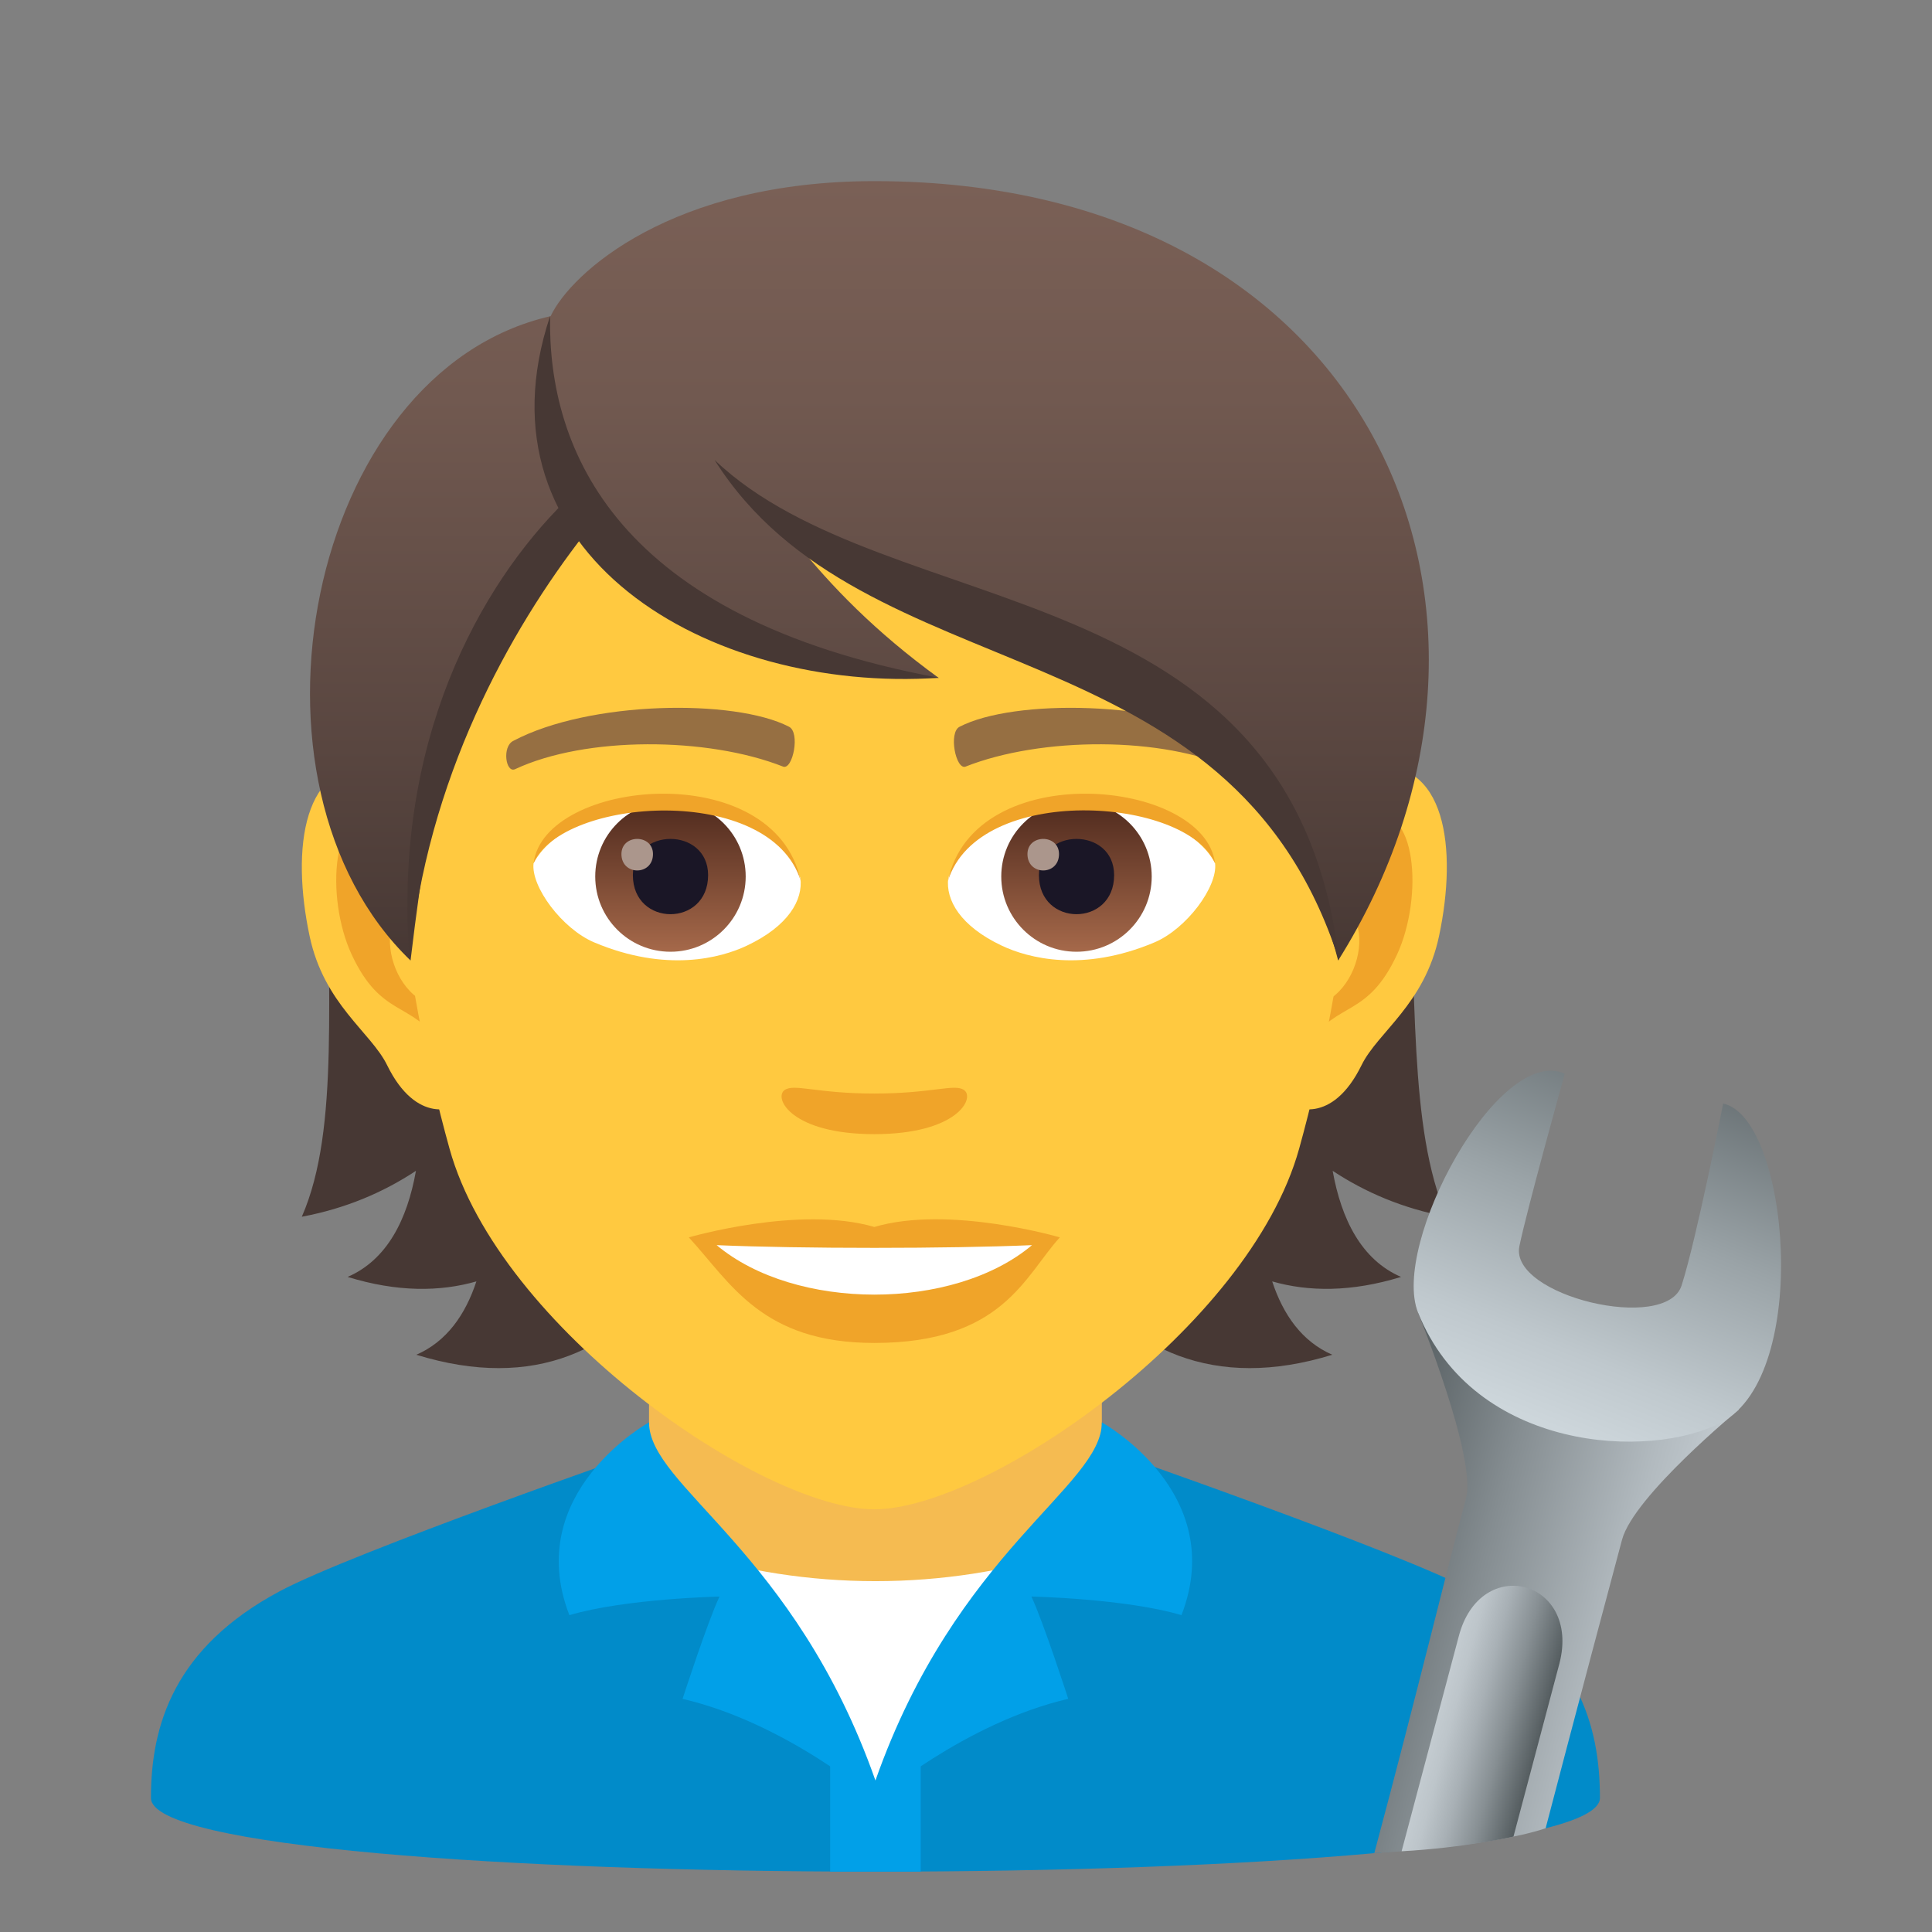 <?xml version="1.0" encoding="utf-8"?>
<!-- Generator: Adobe Illustrator 15.0.0, SVG Export Plug-In . SVG Version: 6.00 Build 0)  -->
<!DOCTYPE svg PUBLIC "-//W3C//DTD SVG 1.1//EN" "http://www.w3.org/Graphics/SVG/1.1/DTD/svg11.dtd">
<svg version="1.1" id="Layer_1" xmlns:x="http://ns.adobe.com/Extensibility/1.0/" xmlns:i="http://ns.adobe.com/AdobeIllustrator/10.0/" xmlns:graph="http://ns.adobe.com/Graphs/1.0/"
	 xmlns="http://www.w3.org/2000/svg" xmlns:xlink="http://www.w3.org/1999/xlink" xmlns:a="http://ns.adobe.com/AdobeSVGViewerExtensions/3.0/"
	 x="0px" y="0px" width="64px" height="64px" viewBox="0 0 64 64" enable-background="new 0 0 64 64" xml:space="preserve">
<rect x="0" y="0" width="64" height="64" fill="#808080" stroke="none"/>
<path fill="#018BC9" d="M9.254,52.718c2.402-1.289,12.246-4.709,12.246-4.709l15-0.029c0,0,9.913,3.441,12.301,4.734
	C52.271,54.587,53,57.144,53,59.56c0,3.254-48,3.254-48,0C5,57.14,5.774,54.583,9.254,52.718z"/>
<polygon fill="#F5BB51" points="21.5,49.946 29,54.778 36.5,49.946 36.5,41.911 21.5,41.911 "/>
<rect x="27.5" y="54.483" fill="#01A0E8" width="3" height="7.516"/>
<path fill="#FFFFFF" d="M35.24,51.433c-1.916,0.602-4.033,0.945-6.24,0.945c-2.205,0-4.326-0.344-6.238-0.945L29,59.31L35.24,51.433
	z"/>
<path fill="#01A0E8" d="M36.5,47.118c0,2.123-4.82,4.246-7.5,11.863c-2.68-7.617-7.5-9.74-7.5-11.863c0,0-4.213,2.318-2.639,6.387
	c1.842-0.549,4.973-0.617,4.973-0.617c-0.396,0.836-1.223,3.389-1.223,3.389C26.051,57.075,29,59.624,29,59.624
	s2.949-2.549,6.387-3.348c0,0-0.826-2.553-1.221-3.389c0,0,3.131,0.068,4.971,0.617C40.715,49.437,36.5,47.118,36.5,47.118z"/>
<path fill="#473834" d="M44.146,38.785c1.08,0.714,2.326,1.247,3.781,1.521c-2.582-5.889,1.312-18.237-6.669-27.312
	c-11.25,0.338-12.806,36.722,2.876,31.884c-0.998-0.434-1.624-1.316-1.991-2.43c1.209,0.346,2.621,0.357,4.268-0.148
	C45.102,41.733,44.435,40.398,44.146,38.785z"/>
<path fill="#473834" d="M15.908,12.994c-7.979,9.074-3.327,21.423-5.91,27.312c1.454-0.273,2.701-0.807,3.781-1.521
	c-0.287,1.613-0.955,2.948-2.264,3.515c1.645,0.506,3.057,0.494,4.266,0.148c-0.367,1.113-0.991,1.996-1.99,2.43
	C29.472,49.716,27.158,13.332,15.908,12.994z"/>
<path id="Path_2934_" fill="#FFC940" d="M45.375,25.392c-2.541,0.308-4.375,8.815-2.778,11.062c0.225,0.313,1.534,0.813,2.505-1.167
	c0.537-1.099,2.089-2.014,2.568-4.278C48.286,28.108,47.903,25.085,45.375,25.392z"/>
<path id="Path_2933_" fill="#FFC940" d="M12.553,25.392c2.541,0.308,4.375,8.815,2.776,11.062c-0.224,0.313-1.533,0.813-2.504-1.167
	c-0.538-1.099-2.089-2.014-2.569-4.278C9.64,28.108,10.025,25.085,12.553,25.392z"/>
<path id="Path_2932_" fill="#F0A429" d="M45.306,27.022c-0.662,0.209-1.386,1.22-1.778,2.896c2.317-0.498,1.738,3.362-0.275,3.435
	c0.018,0.389,0.045,0.788,0.092,1.209c0.971-1.41,1.956-0.845,2.933-2.94C47.156,29.731,46.947,26.507,45.306,27.022z"/>
<path id="Path_2931_" fill="#F0A429" d="M14.398,29.915c-0.393-1.675-1.114-2.685-1.776-2.893c-1.642-0.516-1.852,2.709-0.972,4.6
	c0.977,2.096,1.962,1.53,2.934,2.94c0.048-0.422,0.074-0.822,0.091-1.21C12.682,33.257,12.111,29.445,14.398,29.915z"/>
<path fill="#FFC940" d="M28.963,9.034c-11.008,0-16.311,8.965-15.648,20.492c0.136,2.317,0.78,5.661,1.576,8.525
	c1.65,5.953,10.362,11.947,14.072,11.947c3.709,0,12.421-5.994,14.073-11.947c0.795-2.864,1.439-6.208,1.576-8.525
	C45.273,17.999,39.974,9.034,28.963,9.034z"/>
<path id="Path_2930_" fill="#966F42" d="M40.923,24.542c-2.518-1.333-7.336-1.398-9.13-0.47c-0.385,0.18-0.13,1.443,0.192,1.323
	c2.501-0.989,6.536-1.012,8.877,0.085C41.175,25.622,41.305,24.728,40.923,24.542z"/>
<path id="Path_2929_" fill="#966F42" d="M17.004,24.542c2.517-1.333,7.332-1.398,9.129-0.47c0.384,0.18,0.131,1.443-0.192,1.323
	c-2.505-0.989-6.534-1.012-8.878,0.085C16.752,25.622,16.623,24.728,17.004,24.542z"/>
<path id="Path_2928_" fill="#F0A429" d="M31.934,36.108c-0.313-0.22-1.052,0.117-2.971,0.117c-1.917,0-2.655-0.337-2.971-0.117
	c-0.376,0.265,0.224,1.462,2.971,1.462C31.712,37.57,32.312,36.373,31.934,36.108z"/>
<path id="Path_2927_" fill="#F0A429" d="M28.963,40.645c-2.476-0.728-6.144,0.345-6.144,0.345c1.396,1.523,2.421,3.497,6.144,3.497
	c4.266,0,4.992-2.241,6.146-3.497C35.109,40.989,31.438,39.913,28.963,40.645z"/>
<path id="Path_2926_" fill="#FFFFFF" d="M23.74,41.247c2.596,2.178,7.837,2.193,10.447,0C31.421,41.366,26.526,41.368,23.74,41.247z
	"/>
<path id="Path_2925_" fill="#FFFFFF" d="M26.514,29.085c0.094,0.729-0.401,1.593-1.771,2.24c-0.869,0.412-2.679,0.896-5.057-0.106
	c-1.065-0.449-2.104-1.85-2.011-2.623C18.965,26.166,25.308,25.811,26.514,29.085z"/>
<linearGradient id="Oval_1_" gradientUnits="userSpaceOnUse" x1="-425.043" y1="477.466" x2="-425.043" y2="478.225" gradientTransform="matrix(6.57 0 0 -6.57 2814.78 3168.528)">
	<stop  offset="0" style="stop-color:#A6694A"/>
	<stop  offset="1" style="stop-color:#4F2A1E"/>
	<a:midPointStop  offset="0" style="stop-color:#A6694A"/>
	<a:midPointStop  offset="0.5" style="stop-color:#A6694A"/>
	<a:midPointStop  offset="1" style="stop-color:#4F2A1E"/>
</linearGradient>
<circle id="Oval_336_" fill="url(#Oval_1_)" cx="22.21" cy="29.036" r="2.492"/>
<path id="Path_2924_" fill="#1A1626" d="M20.965,28.99c0,1.725,2.492,1.725,2.492,0C23.457,27.39,20.965,27.39,20.965,28.99z"/>
<path id="Path_2923_" fill="#AB968C" d="M20.586,28.292c0,0.724,1.045,0.724,1.045,0C21.631,27.623,20.586,27.623,20.586,28.292z"/>
<path id="Path_2922_" fill="#F0A429" d="M26.526,29.182c-1.013-3.253-7.911-2.772-8.851-0.586
	C18.024,25.796,25.663,25.057,26.526,29.182z"/>
<path id="Path_2921_" fill="#FFFFFF" d="M31.412,29.085c-0.093,0.729,0.401,1.593,1.771,2.24c0.87,0.412,2.679,0.896,5.057-0.106
	c1.067-0.449,2.104-1.85,2.011-2.623C38.963,26.166,32.618,25.811,31.412,29.085z"/>
<linearGradient id="Oval_2_" gradientUnits="userSpaceOnUse" x1="-425.694" y1="477.466" x2="-425.694" y2="478.225" gradientTransform="matrix(6.57 0 0 -6.57 2832.511 3168.528)">
	<stop  offset="0" style="stop-color:#A6694A"/>
	<stop  offset="1" style="stop-color:#4F2A1E"/>
	<a:midPointStop  offset="0" style="stop-color:#A6694A"/>
	<a:midPointStop  offset="0.5" style="stop-color:#A6694A"/>
	<a:midPointStop  offset="1" style="stop-color:#4F2A1E"/>
</linearGradient>
<circle id="Oval_335_" fill="url(#Oval_2_)" cx="35.66" cy="29.036" r="2.492"/>
<path id="Path_2920_" fill="#1A1626" d="M34.416,28.99c0,1.725,2.491,1.725,2.491,0C36.907,27.39,34.416,27.39,34.416,28.99z"/>
<path id="Path_2919_" fill="#AB968C" d="M34.036,28.292c0,0.724,1.045,0.724,1.045,0C35.081,27.623,34.036,27.623,34.036,28.292z"/>
<path id="Path_2918_" fill="#F0A429" d="M31.402,29.182c1.01-3.251,7.904-2.786,8.848-0.586
	C39.9,25.796,32.263,25.057,31.402,29.182z"/>
<linearGradient id="SVGID_1_" gradientUnits="userSpaceOnUse" x1="28.8" y1="31.817" x2="28.8" y2="6">
	<stop  offset="0" style="stop-color:#473834"/>
	<stop  offset="0.272" style="stop-color:#594640"/>
	<stop  offset="0.723" style="stop-color:#715950"/>
	<stop  offset="1" style="stop-color:#7A6056"/>
	<a:midPointStop  offset="0" style="stop-color:#473834"/>
	<a:midPointStop  offset="0.4" style="stop-color:#473834"/>
	<a:midPointStop  offset="1" style="stop-color:#7A6056"/>
</linearGradient>
<path fill="url(#SVGID_1_)" d="M28.965,6c-6.698,0-10.046,3.034-10.725,4.473c-8.099,1.853-10.701,15.516-4.64,21.345
	c0.752-6.211,1.477-10.201,5.606-14.404c2.407,3.227,7.409,5.042,11.889,5.042c-2.121-1.541-3.566-3.051-4.702-4.459
	c7.479,3.434,15.855,5.631,17.935,13.821C51.525,20.358,45.547,6,28.965,6z"/>
<path fill="#473834" d="M18.222,10.472c-0.08,4.427,2.185,9.995,12.88,11.981C23.45,22.971,15.601,18.348,18.222,10.472z"/>
<path fill="#473834" d="M18.716,16.612c-2.787,2.746-5.736,7.938-5.144,15.205c0.554-6.005,3.313-10.949,5.811-14.152
	C19.207,17.472,18.865,16.83,18.716,16.612z"/>
<path fill="#473834" d="M23.669,15.234c5.765,5.504,19.175,3.535,20.688,16.583C40.769,20.545,28.61,23.074,23.669,15.234z"/>
<linearGradient id="SVGID_2_" gradientUnits="userSpaceOnUse" x1="187.04" y1="171.272" x2="194.888" y2="163.423" gradientTransform="matrix(0.5 0.866 -0.866 0.5 99.489 -195.595)">
	<stop  offset="0" style="stop-color:#565E61"/>
	<stop  offset="0.381" style="stop-color:#858D91"/>
	<stop  offset="0.793" style="stop-color:#B2BABF"/>
	<stop  offset="1" style="stop-color:#C4CCD1"/>
	<a:midPointStop  offset="0" style="stop-color:#565E61"/>
	<a:midPointStop  offset="0.449" style="stop-color:#565E61"/>
	<a:midPointStop  offset="1" style="stop-color:#C4CCD1"/>
</linearGradient>
<path fill="url(#SVGID_2_)" d="M48.566,49.62c-0.637,2.381-1.644,6.551-3.041,11.768c0,0,3.778-0.195,5.676-0.824
	c0,0,1.046-4.016,2.531-9.559c0.387-1.445,3.873-4.314,3.873-4.314l-10.631-3.207C46.975,43.483,48.922,48.298,48.566,49.62z"/>
<linearGradient id="SVGID_3_" gradientUnits="userSpaceOnUse" x1="82.915" y1="332.518" x2="97.421" y2="334.235" gradientTransform="matrix(-0.259 0.966 -0.966 -0.259 399.186 39.569)">
	<stop  offset="0" style="stop-color:#565E61"/>
	<stop  offset="0.062" style="stop-color:#5F676A"/>
	<stop  offset="0.504" style="stop-color:#9AA3A7"/>
	<stop  offset="0.829" style="stop-color:#BFC8CD"/>
	<stop  offset="1" style="stop-color:#CDD6DB"/>
	<a:midPointStop  offset="0" style="stop-color:#565E61"/>
	<a:midPointStop  offset="0.436" style="stop-color:#565E61"/>
	<a:midPointStop  offset="1" style="stop-color:#CDD6DB"/>
</linearGradient>
<path fill="url(#SVGID_3_)" d="M57.035,47.112c2.974-1.578,2.227-10.088,0.047-10.555c0,0-0.885,4.494-1.376,6.023
	c-0.507,1.59-5.707,0.344-5.375-1.295c0.249-1.215,1.504-5.719,1.504-5.719c-2.204-0.977-5.768,5.662-4.86,7.916
	C48.825,48.091,54.67,48.372,57.035,47.112z"/>
<linearGradient id="SVGID_4_" gradientUnits="userSpaceOnUse" x1="105.01" y1="139.443" x2="105.01" y2="135.975" gradientTransform="matrix(-0.259 0.966 -0.966 -0.259 209.511 -8.61)">
	<stop  offset="0" style="stop-color:#C4CCD1"/>
	<stop  offset="0.153" style="stop-color:#BDC5CA"/>
	<stop  offset="0.384" style="stop-color:#A8B0B5"/>
	<stop  offset="0.664" style="stop-color:#878F93"/>
	<stop  offset="0.979" style="stop-color:#596164"/>
	<stop  offset="1" style="stop-color:#565E61"/>
	<a:midPointStop  offset="0" style="stop-color:#C4CCD1"/>
	<a:midPointStop  offset="0.618" style="stop-color:#C4CCD1"/>
	<a:midPointStop  offset="1" style="stop-color:#565E61"/>
</linearGradient>
<path fill="url(#SVGID_4_)" d="M50.136,60.839l1.521-5.73c0.717-2.771-2.619-3.664-3.336-0.895l-1.891,7.111
	C48.554,61.208,50.136,60.839,50.136,60.839z"/>
</svg>
